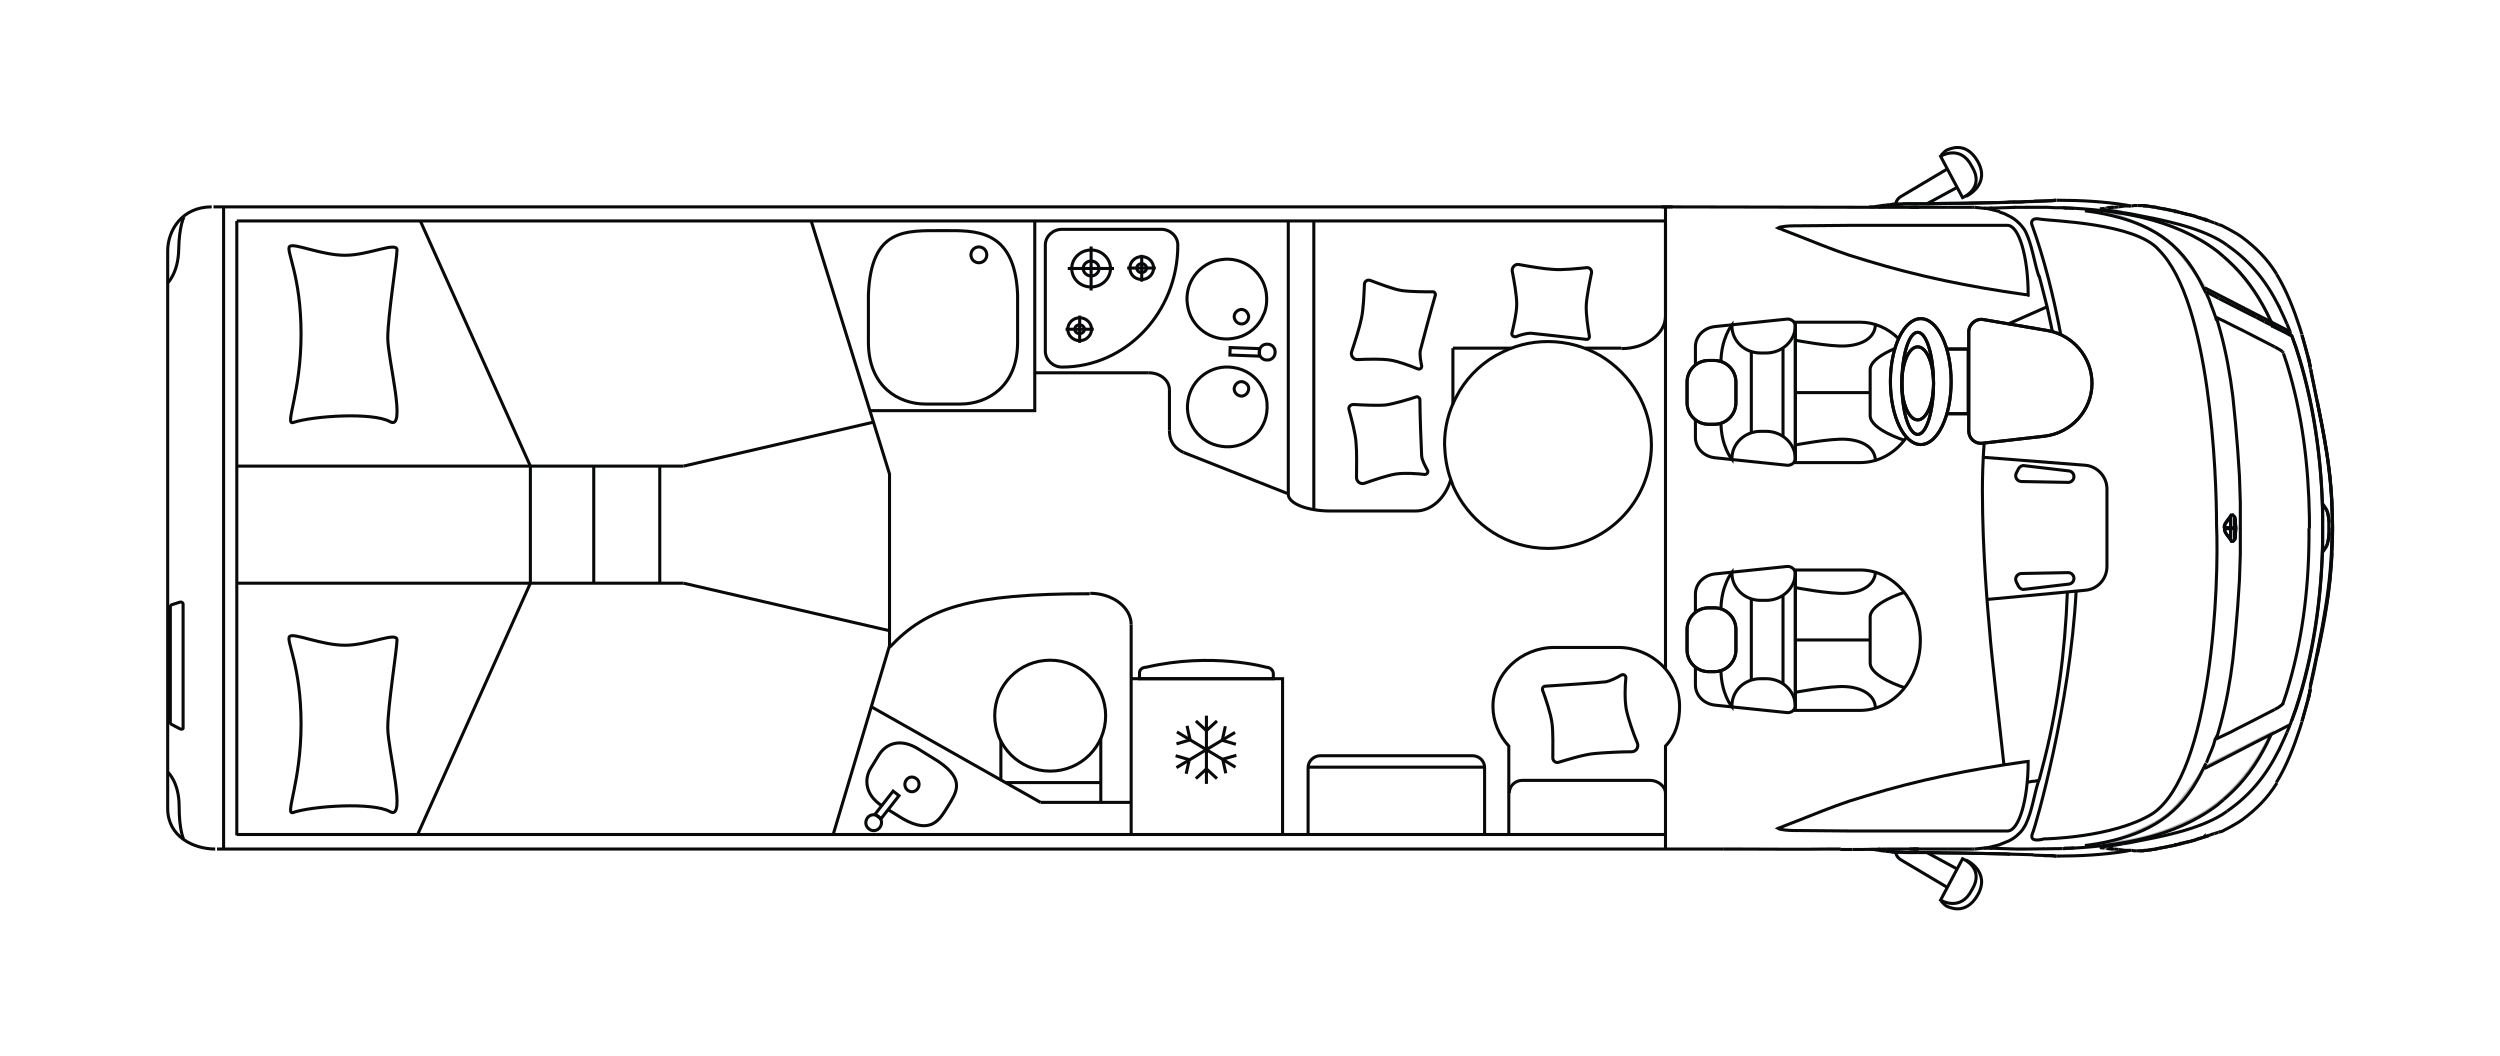 <?xml version="1.0" encoding="utf-8"?>
<!-- Generator: Adobe Illustrator 26.0.2, SVG Export Plug-In . SVG Version: 6.00 Build 0)  -->
<svg version="1.1" xmlns="http://www.w3.org/2000/svg" xmlns:xlink="http://www.w3.org/1999/xlink" x="0px" y="0px"
	 viewBox="0 0 568 240" style="enable-background:new 0 0 568 240;" xml:space="preserve">
<style type="text/css">
	.st0{fill:none;stroke:#000000;stroke-width:0.7;stroke-miterlimit:10;}
	.st1{opacity:0.3;fill:none;stroke:#000000;stroke-width:0.7;stroke-miterlimit:10;}
	.st2{fill-rule:evenodd;clip-rule:evenodd;fill:none;stroke:#000000;stroke-width:0.7;stroke-miterlimit:10;}
	.st3{fill:none;}
	.st4{fill:none;stroke:#000000;stroke-width:0.7;stroke-linecap:round;stroke-miterlimit:10;}
	.st5{fill:none;stroke:#000000;stroke-width:0.7;stroke-linejoin:round;stroke-miterlimit:10;}
	.st6{fill:none;stroke:#000000;stroke-width:0.7;stroke-linejoin:round;stroke-miterlimit:10;stroke-dasharray:1;}
	.st7{fill:#FFFFFF;}
	.st8{font-family:'MyriadPro-Regular';}
	.st9{font-size:28.346px;}
	.st10{fill:none;stroke:#FFFFFF;stroke-width:5;stroke-miterlimit:10;}
	.st11{fill:none;stroke:#FFFFFF;stroke-miterlimit:10;}
	.st12{fill:none;stroke:#08090A;stroke-width:0.7;stroke-miterlimit:10;}
	.st13{fill:none;stroke:#08090A;stroke-width:0.7;stroke-linecap:round;stroke-miterlimit:10;}
	.st14{fill:none;stroke:#08090A;stroke-width:0.7;stroke-linejoin:round;stroke-miterlimit:10;}
	.st15{fill:none;stroke:#08090A;stroke-width:0.56;stroke-miterlimit:10;}
	.st16{opacity:0.3;fill:none;stroke:#08090A;stroke-width:0.7;stroke-miterlimit:10;}
	.st17{fill-rule:evenodd;clip-rule:evenodd;fill:none;stroke:#08090A;stroke-width:0.7;stroke-miterlimit:10;}
</style>
<g id="_x32_022">
</g>
<g id="Beschriftung">
</g>
<g id="_x32_023">
	<g>
		<path class="st12" d="M351.1,155.9c-0.5,0-0.8,0.5-0.6,1c0.6,1.6,1.8,5.1,2.1,7.3c0.3,2,0.2,5.9,0.2,8c0,0.7,0.7,1.2,1.3,1
			c2-0.6,5.8-1.8,8.2-2c2.2-0.2,6-0.4,8.4-0.4c1,0,1.7-1,1.3-2c-0.9-2.1-2.1-5.6-2.5-7.6c-0.4-2.2-0.3-5.4-0.1-7.2
			c0-0.6-0.6-0.9-1.1-0.6c-1,0.6-2.4,1.3-3.4,1.5C363.4,155.1,354.2,155.7,351.1,155.9z"/>
		<path class="st12" d="M378.4,193v-23.5c2.3-2.4,3.2-5.5,3.2-9c0-7.4-6.3-13.4-14-13.4h-14.4c-7.7,0-14,6-14,13.4
			c0,3.5,1.4,6.6,3.6,9v20.3"/>
		<path class="st12" d="M378.4,180.2c0-1.6-1.8-2.9-3.5-2.9h-29c-1.7,0-3,1.3-3,2.9"/>
		<path class="st12" d="M337.3,189.6v-15.2c0-1.5-1.2-2.7-2.8-2.7H300c-1.5,0-2.8,1.2-2.8,2.7v15.2"/>
		<line class="st12" x1="337.3" y1="174.3" x2="297.2" y2="174.3"/>
		<g>
			<g>
				<path class="st12" d="M48.9,192.9c-4.9,0-10.8-2.8-10.8-9.2V57c0-4.6,3.2-10,10-10"/>
				<path class="st12" d="M38.2,175.5c0,0,2.5,2.3,2.5,7.7c0,5.4,1,7.4,1,7.4"/>
				<path class="st12" d="M38,64.4c0,0,2.5-2.3,2.6-7.7c0.1-5.4,1.2-7.4,1.2-7.4"/>
				<path class="st12" d="M40.9,165.6l-1.9-1c-0.2-0.1-0.3-0.3-0.3-0.4v-26.3c0-0.2,0.1-0.4,0.3-0.5l1.9-0.6
					c0.3-0.1,0.7,0.1,0.7,0.5v28C41.7,165.6,41.3,165.8,40.9,165.6z"/>
			</g>
			<line class="st12" x1="50.8" y1="47" x2="50.8" y2="192.9"/>
			<line class="st12" x1="380" y1="47" x2="48.5" y2="47"/>
			<line class="st12" x1="391.5" y1="192.9" x2="49.3" y2="192.9"/>
			<line class="st12" x1="378.4" y1="50.2" x2="53.8" y2="50.2"/>
			<line class="st12" x1="53.8" y1="50.2" x2="53.8" y2="189.8"/>
			<line class="st12" x1="53.8" y1="189.6" x2="378.4" y2="189.6"/>
		</g>
		<path class="st12" d="M260.4,151.6c15-3.5,27.3,0,27.3,0c0.9,0,1.6,0.7,1.6,1.5v1.1h-30.4v-1.1
			C258.8,152.2,259.5,151.6,260.4,151.6z"/>
		<polyline class="st12" points="257,154.2 291.4,154.2 291.4,189.6 		"/>
		<g>
			<line class="st12" x1="274.1" y1="178.1" x2="274.1" y2="162.6"/>
			<polyline class="st12" points="271.7,176.9 274.1,174.7 276.5,176.9 			"/>
			<polyline class="st12" points="276.5,163.8 274.1,166 271.7,163.8 			"/>
			<line class="st12" x1="267.3" y1="174.4" x2="280.6" y2="166.4"/>
			<polyline class="st12" points="267.1,171.7 270.2,172.6 269.5,175.8 			"/>
			<polyline class="st12" points="280.8,169.1 277.7,168.2 278.4,165 			"/>
			<line class="st12" x1="280.7" y1="174.3" x2="267.4" y2="166.3"/>
			<polyline class="st12" points="280.9,171.6 277.8,172.5 278.5,175.7 			"/>
			<polyline class="st12" points="267.3,169 270.4,168.1 269.7,164.9 			"/>
		</g>
		<path class="st12" d="M210.3,91.8c-6.1,0-13-3.9-13-14.1V67c0.6-15.2,8.3-14.6,17-14.6c7.1,0,16.3-0.6,16.9,14.6v10.7
			c0,10.2-6.9,14.1-13,14.1H210.3z"/>
		<path class="st12" d="M220.6,57.9c0,1,0.8,1.8,1.8,1.8c1,0,1.8-0.8,1.8-1.8c0-1-0.8-1.8-1.8-1.8C221.4,56.1,220.6,56.9,220.6,57.9
			z"/>
		<g>
			<g>
				<line class="st12" x1="250.1" y1="177.8" x2="228.5" y2="177.8"/>
				<line class="st12" x1="250.1" y1="182.3" x2="250.1" y2="167.7"/>
				<line class="st12" x1="227.4" y1="177.2" x2="227.4" y2="168.3"/>
				<path class="st12" d="M251.2,162.6c0,7-5.6,12.6-12.6,12.6c-6.9,0-12.6-5.6-12.6-12.6c0-7,5.6-12.6,12.6-12.6
					C245.6,150,251.2,155.6,251.2,162.6z"/>
			</g>
			
				<rect x="198.3" y="182" transform="matrix(0.615 -0.788 0.788 0.615 -66.576 229.346)" class="st12" width="6.7" height="1.7"/>
			<path class="st12" d="M199.9,188c0.6-0.8,0.5-1.9-0.3-2.5c-0.8-0.6-1.9-0.5-2.5,0.3c-0.6,0.8-0.5,1.9,0.3,2.5
				C198.2,189,199.3,188.8,199.9,188z"/>
			<path class="st12" d="M208.2,179.5c0.7-0.6,0.8-1.6,0.3-2.3c-0.6-0.7-1.6-0.9-2.3-0.3c-0.7,0.6-0.8,1.6-0.3,2.3
				C206.5,180,207.5,180.1,208.2,179.5z"/>
			<path class="st12" d="M200.4,183.1c-4-2.6-4-6.2-2.6-8.5l1.9-3.1c1.5-2.4,4.7-4,9-1.3l4.5,2.8c6.2,4.2,4.1,7,2.1,10.3
				c-1.7,2.7-3.6,6.5-10.2,2.7l-3.4-2.1"/>
			<line class="st12" x1="198" y1="160.6" x2="236.4" y2="182.3"/>
			<line class="st12" x1="236.4" y1="182.3" x2="257" y2="182.3"/>
		</g>
		<path class="st12" d="M257,141.9c0-3.9-4.2-7.1-9.3-7.1"/>
		<path class="st12" d="M202.1,147.1c8.5-9.1,18.2-12.2,45.5-12.2"/>
		<path class="st12" d="M66.6,184.6c4.4-1.5,18.1-2.4,22-0.2c3.9,2.2-0.5-14.1-0.5-19c0-4.9,2.1-18,2.1-20c0-2-6.4,1.2-11.8,1.2
			c-5.4,0-11.7-2.9-12.6-2c-0.9,0.9,2.6,6.6,2.6,19.9C68.4,177.8,64.6,185.3,66.6,184.6z"/>
		<path class="st12" d="M66.6,96c4.4-1.5,18.1-2.4,22-0.2c3.9,2.2-0.5-14.1-0.5-19c0-4.9,2.1-18,2.1-20c0-2-6.4,1.2-11.8,1.2
			c-5.4,0-11.7-2.9-12.6-2c-0.9,0.9,2.6,6.6,2.6,19.9C68.4,89.2,64.6,96.6,66.6,96z"/>
		<polyline class="st12" points="189.3,189.6 202.1,146.7 202.1,107.7 184.3,50.2 		"/>
		<line class="st12" x1="53.8" y1="105.9" x2="155.3" y2="105.9"/>
		<line class="st12" x1="155.3" y1="105.9" x2="198.5" y2="95.9"/>
		<line class="st12" x1="202.1" y1="143.3" x2="155.3" y2="132.5"/>
		<line class="st12" x1="155.3" y1="132.5" x2="53.8" y2="132.5"/>
		<line class="st12" x1="120.5" y1="132.5" x2="120.5" y2="105.9"/>
		<line class="st12" x1="134.9" y1="132.5" x2="134.9" y2="105.9"/>
		<line class="st12" x1="149.9" y1="132.5" x2="149.9" y2="105.9"/>
		<line class="st12" x1="95.5" y1="50.2" x2="120.5" y2="105.9"/>
		<line class="st12" x1="94.8" y1="189.8" x2="120.5" y2="132.5"/>
		<line class="st12" x1="257" y1="141.9" x2="257" y2="189.6"/>
		<polyline class="st12" points="235.1,50.2 235.1,93.3 197.7,93.3 		"/>
		<line class="st12" x1="235.1" y1="84.7" x2="261" y2="84.7"/>
		<line class="st12" x1="265.7" y1="88.6" x2="265.7" y2="97.8"/>
		<path class="st12" d="M265.7,88.6c0-2.2-2.1-3.9-4.7-3.9"/>
		<path class="st12" d="M265.7,97.8c0,2.8,1.5,4.2,3.2,5"/>
		<line class="st12" x1="268.9" y1="102.8" x2="292.7" y2="112.2"/>
		<line class="st12" x1="378.4" y1="71.8" x2="378.4" y2="50.2"/>
		<path class="st12" d="M241.3,83.4c14.5,0,26.3-12.4,26.3-27.7c0-2-1.7-3.6-3.8-3.6h-22.5c-2.1,0-3.8,1.6-3.8,3.6v24.1
			C237.5,81.7,239.2,83.4,241.3,83.4z"/>
		<g>
			<path class="st12" d="M246.1,61c0-0.9,0.8-1.7,1.8-1.7c1,0,1.8,0.8,1.8,1.7c0,0.9-0.8,1.7-1.8,1.7
				C246.9,62.7,246.1,61.9,246.1,61z"/>
			<path class="st12" d="M243.5,61c0-2.3,2-4.2,4.4-4.2c2.4,0,4.4,1.9,4.4,4.2c0,2.3-2,4.2-4.4,4.2C245.4,65.2,243.5,63.3,243.5,61z
				"/>
			<line class="st12" x1="247.9" y1="66" x2="247.9" y2="56"/>
			<line class="st12" x1="242.6" y1="61" x2="253.1" y2="61"/>
		</g>
		<g>
			<path class="st12" d="M244.2,74.8c0-0.6,0.5-1,1.1-1s1.1,0.5,1.1,1s-0.5,1-1.1,1S244.2,75.4,244.2,74.8z"/>
			<path class="st12" d="M242.6,74.8c0-1.4,1.2-2.6,2.7-2.6s2.7,1.2,2.7,2.6c0,1.4-1.2,2.6-2.7,2.6S242.6,76.2,242.6,74.8z"/>
			<line class="st12" x1="245.3" y1="77.9" x2="245.3" y2="71.7"/>
			<line class="st12" x1="242.1" y1="74.8" x2="248.5" y2="74.8"/>
		</g>
		<g>
			<path class="st12" d="M258.3,60.9c0-0.6,0.5-1,1.1-1c0.6,0,1.1,0.5,1.1,1c0,0.6-0.5,1-1.1,1C258.8,62,258.3,61.5,258.3,60.9z"/>
			<path class="st12" d="M256.7,60.9c0-1.4,1.2-2.6,2.7-2.6s2.7,1.2,2.7,2.6s-1.2,2.6-2.7,2.6S256.7,62.4,256.7,60.9z"/>
			<line class="st12" x1="259.4" y1="64" x2="259.4" y2="57.9"/>
			<line class="st12" x1="256.1" y1="60.9" x2="262.6" y2="60.9"/>
		</g>
		<path class="st12" d="M286.6,72.5c-1.3,2.3-3.6,4-6.5,4.4c-4.9,0.8-9.6-2.6-10.3-7.6c-0.8-4.9,2.6-9.6,7.6-10.3
			c4.9-0.8,9.6,2.6,10.3,7.6c0.2,1.5,0.1,3-0.4,4.4L286.6,72.5z"/>
		
			<rect x="282" y="76.5" transform="matrix(3.664348e-02 -0.999 0.999 3.664348e-02 192.671 359.58)" class="st12" width="1.7" height="6.7"/>
		<path class="st12" d="M287.8,81.8c-1,0-1.8-0.9-1.7-1.9c0-1,0.9-1.8,1.9-1.7c1,0,1.8,0.9,1.7,1.9
			C289.7,81.1,288.8,81.9,287.8,81.8z"/>
		<path class="st12" d="M282.1,73.6c-0.9,0-1.6-0.7-1.7-1.6c0-0.9,0.7-1.6,1.6-1.7c0.9,0,1.6,0.7,1.7,1.6
			C283.7,72.8,283,73.6,282.1,73.6z"/>
		<path class="st12" d="M286.7,87.9c-1.3-2.3-3.6-4-6.5-4.4c-4.9-0.8-9.6,2.6-10.3,7.6c-0.8,4.9,2.6,9.6,7.6,10.3
			c4.9,0.8,9.6-2.6,10.3-7.6c0.2-1.5,0.1-3-0.4-4.4L286.7,87.9z"/>
		<path class="st12" d="M282.1,86.7c-0.9,0-1.6,0.7-1.7,1.6c0,0.9,0.7,1.6,1.6,1.7c0.9,0,1.6-0.7,1.7-1.6
			C283.8,87.5,283,86.8,282.1,86.7z"/>
		<g>
			<line class="st12" x1="428.7" y1="47.1" x2="377.5" y2="47"/>
			<g>
				<g>
					<g>
						<path class="st12" d="M450.8,100.7c-0.3,4-0.4,7.7-0.4,10.7c0,14.2,1.3,28,1.7,32.5c0.2,3.3,2.2,20.8,3.2,29.9"/>
						<path class="st12" d="M465.1,69.7l-7.7,3.4c-0.3,0.1-0.6,0.3-0.9,0.4"/>
						<path class="st12" d="M450.6,103.9l23.1,1.8c2.8,0.2,5,2.6,5,5.4v17.6c0,2.8-2.1,5.2-4.9,5.4l-22.4,2.1"/>
						<path class="st12" d="M470.1,107l-10.2-1.2c-0.5-0.1-1,0.2-1.3,0.7l-0.5,1c-0.4,0.8,0.1,1.8,1.1,1.9l10.7,0.2
							c0.7,0,1.3-0.6,1.3-1.3C471.2,107.6,470.7,107.1,470.1,107z"/>
						<path class="st12" d="M470.1,132.7l-10.2,1.2c-0.5,0.1-1-0.2-1.3-0.7l-0.5-1c-0.4-0.8,0.1-1.8,1.1-1.9l10.7-0.2
							c0.7,0,1.3,0.6,1.3,1.3C471.2,132.1,470.7,132.6,470.1,132.7z"/>
						<polyline class="st12" points="442.4,79.3 447.2,79.3 447.2,94 442.4,94 						"/>
						<polyline class="st12" points="442.4,79.3 447.2,79.3 447.2,94 442.4,94 						"/>
						<path class="st12" d="M433.2,99.3c-2.5,3.6-6.3,5.8-10.6,5.8h-14.7V73.2h14.7c3.3,0,6.4,1.4,8.7,3.7"/>
						<path class="st12" d="M385.2,83v-4.2c0-2.4,1.9-4.3,4.4-4.6l16.4-1.7c1-0.1,1.9,0.7,1.9,1.6v30c0,1-0.9,1.7-1.9,1.6l-16.4-1.7
							c-2.5-0.3-4.4-2.2-4.4-4.6v-4.2"/>
						<path class="st12" d="M388.2,96.4h1.3c2.7,0,4.9-2.2,4.9-4.9v-4.7c0-2.7-2.2-4.9-4.9-4.9h-1.3c-2.7,0-4.9,2.2-4.9,4.9v4.7
							C383.3,94.2,385.5,96.4,388.2,96.4"/>
						<path class="st12" d="M388.2,96.4h1.3c2.7,0,4.9-2.2,4.9-4.9v-4.7c0-2.7-2.2-4.9-4.9-4.9h-1.3c-2.7,0-4.9,2.2-4.9,4.9v4.7
							C383.3,94.2,385.5,96.4,388.2,96.4z"/>
						<path class="st12" d="M432.6,100c0,0-7.7-2.4-7.7-5.6v-5.2V84c0-1.5,1.7-2.8,3.5-3.8c0.7-0.4,1.4-0.7,2.1-1"/>
						<line class="st12" x1="425" y1="89.2" x2="407.9" y2="89.2"/>
						<path class="st12" d="M407.9,77.3c0,0,7.8,1.5,11.4,1.3c3.7-0.2,6.8-1.8,6.8-5"/>
						<path class="st12" d="M407.9,101.1c0,0,7.8-1.5,11.4-1.3c3.7,0.2,6.8,1.8,6.8,5"/>
						<path class="st12" d="M407.9,73.8v0.2c0,3.4-3,6.2-6.6,6.2H400c-3.6,0-6.5-2.7-6.5-6.1v-0.3c0,0-2.5,3.1-2.5,8.6"/>
						<path class="st12" d="M407.9,104.4v-0.2c0-3.4-3-6.2-6.6-6.2H400c-3.6,0-6.5,2.8-6.5,6.1v0.3c0,0-2.5-3-2.5-8.5"/>
						<polyline class="st12" points="397.9,80 397.9,89.2 397.9,98.3 						"/>
						<line class="st12" x1="405.1" y1="79.2" x2="405.1" y2="99.1"/>
						<path class="st12" d="M422.6,161.4h-14.7v-31.9h14.7c7.6,0,13.7,7.1,13.7,16S430.2,161.4,422.6,161.4z"/>
						<path class="st12" d="M385.2,139.2V135c0-2.4,1.9-4.3,4.4-4.6l16.4-1.7c1-0.1,1.9,0.7,1.9,1.6v30c0,1-0.9,1.7-1.9,1.6
							l-16.4-1.7c-2.5-0.3-4.4-2.2-4.4-4.6v-4.2"/>
						<path class="st12" d="M388.2,152.6h1.3c2.7,0,4.9-2.2,4.9-4.9v-4.7c0-2.7-2.2-4.9-4.9-4.9h-1.3c-2.7,0-4.9,2.2-4.9,4.9v4.7
							C383.3,150.4,385.5,152.6,388.2,152.6"/>
						<path class="st12" d="M388.2,152.6h1.3c2.7,0,4.9-2.2,4.9-4.9v-4.7c0-2.7-2.2-4.9-4.9-4.9h-1.3c-2.7,0-4.9,2.2-4.9,4.9v4.7
							C383.3,150.4,385.5,152.6,388.2,152.6z"/>
						<path class="st12" d="M432.6,156.2c0,0-7.7-2.4-7.7-5.6v-5.2v-5.2c0-3.2,7.7-5.6,7.7-5.6"/>
						<line class="st12" x1="425" y1="145.4" x2="407.9" y2="145.4"/>
						<path class="st12" d="M407.9,133.5c0,0,7.8,1.5,11.4,1.3c3.7-0.2,6.8-1.9,6.8-5"/>
						<path class="st12" d="M407.9,157.3c0,0,7.8-1.5,11.4-1.3c3.7,0.2,6.8,1.9,6.8,5"/>
						<path class="st12" d="M407.9,130v0.2c0,3.4-3,6.2-6.6,6.2H400c-3.6,0-6.5-2.8-6.5-6.1V130c0,0-2.5,3.1-2.5,8.6"/>
						<path class="st12" d="M407.9,160.6v-0.2c0-3.4-3-6.2-6.6-6.2H400c-3.6,0-6.5,2.7-6.5,6.1v0.3c0,0-2.5-3-2.5-8.5"/>
						<polyline class="st12" points="397.9,136.2 397.9,145.4 397.9,154.5 						"/>
						<line class="st12" x1="405.1" y1="135.4" x2="405.1" y2="155.3"/>
						<path class="st12" d="M436.4,72.4c-3.8,0-6.9,6.4-6.9,14.3s3.1,14.3,6.9,14.3c3.8,0,6.9-6.4,6.9-14.3S440.2,72.4,436.4,72.4
							 M435.7,98.7c-2,0-3.6-5.2-3.6-11.6c0-6.4,1.6-11.6,3.6-11.6c2,0,3.6,5.2,3.6,11.6C439.3,93.5,437.7,98.7,435.7,98.7"/>
						<path class="st12" d="M436.4,72.4c-3.8,0-6.9,6.4-6.9,14.3s3.1,14.3,6.9,14.3c3.8,0,6.9-6.4,6.9-14.3S440.2,72.4,436.4,72.4z
							 M435.7,98.7c-2,0-3.6-5.2-3.6-11.6c0-6.4,1.6-11.6,3.6-11.6c2,0,3.6,5.2,3.6,11.6C439.3,93.5,437.7,98.7,435.7,98.7z"/>
						<path class="st12" d="M439.3,87.1c0-4.6-1.6-8.3-3.6-8.3c-2,0-3.6,3.7-3.6,8.3c0,4.6,1.6,8.3,3.6,8.3
							C437.7,95.4,439.3,91.6,439.3,87.1"/>
						<ellipse class="st12" cx="435.7" cy="87.1" rx="3.6" ry="8.3"/>
						<path class="st12" d="M464.5,99.1l-14.1,1.6c-1.7,0.2-3.1-1.1-3.1-2.8V75.4c0-1.7,1.6-3.1,3.3-2.8l14.6,2.5
							c5.8,1,10.1,6.1,10.1,12C475.3,93.2,470.6,98.4,464.5,99.1"/>
						<path class="st12" d="M464.5,99.1l-14.1,1.6c-1.7,0.2-3.1-1.1-3.1-2.8V75.4c0-1.7,1.6-3.1,3.3-2.8l14.6,2.5
							c5.8,1,10.1,6.1,10.1,12C475.3,93.2,470.6,98.4,464.5,99.1z"/>
					</g>
					<path class="st16" d="M500.9,65.4l15.1,7.7c0,0-5.2-12.7-16.7-18.9c-11.5-6.2-20.6-6-20.6-6s10,3.1,14,6.6
						C496.5,58.1,500.9,65.4,500.9,65.4z"/>
					<path class="st16" d="M500.9,174.3l15.1-7.7c0,0-5.2,12.7-16.7,18.9c-11.5,6.2-20.6,6-20.6,6s10-3.1,14-6.6
						C496.5,181.6,500.9,174.3,500.9,174.3z"/>
					<path class="st17" d="M468.2,76c-1.6-8.5-3.7-17.1-6.6-25.1c0,0-0.4-1.6,2-1.1c2.1,0.4,21.6,0.8,26.9,7
						c11.7,11.7,13.1,51.4,13.1,62.4c0.6,13.2-1,56.6-14.6,65.7c-9,5.5-24.6,5.7-24.6,5.7s-3.6,1.1-2.6-1.3c0.7-1.6,8.5-28.8,9.9-55
						"/>
					<line class="st12" x1="487.7" y1="193.2" x2="487.8" y2="193.2"/>
					<polyline class="st12" points="487.7,193.2 487.6,193.2 487.6,193.2 487.4,193.2 					"/>
					<polyline class="st12" points="487.4,193.2 487.4,193.2 487.2,193.2 487.1,193.3 487.1,193.3 					"/>
					<line class="st12" x1="471.2" y1="192.6" x2="471.2" y2="192.6"/>
					<line class="st12" x1="487" y1="193.3" x2="487.1" y2="193.3"/>
					<line class="st12" x1="470.6" y1="192.7" x2="471.2" y2="192.6"/>
					<polyline class="st12" points="469.7,192.7 469.2,192.7 469.1,192.8 					"/>
					<line class="st12" x1="470.1" y1="192.7" x2="470.6" y2="192.7"/>
					<line class="st12" x1="469.7" y1="192.7" x2="469.8" y2="192.7"/>
					<line class="st12" x1="470.1" y1="192.7" x2="470" y2="192.7"/>
					<line class="st12" x1="468.9" y1="192.8" x2="469.1" y2="192.8"/>
					<line class="st12" x1="469.8" y1="192.7" x2="470" y2="192.7"/>
					<polyline class="st12" points="487,193.3 486.9,193.3 486.8,193.3 					"/>
					<line class="st12" x1="486.8" y1="193.3" x2="486.5" y2="193.3"/>
					<line class="st12" x1="486.5" y1="193.3" x2="486.4" y2="193.3"/>
					<path class="st12" d="M506,184.3l1.1-0.8c5.4-4,9-9.2,11.7-15.3l0.8-1.8"/>
					<line class="st12" x1="506" y1="184.3" x2="506" y2="184.3"/>
					<path class="st12" d="M504,189.1l0.4-0.1l0.4-0.1c0,0,3.2-1.6,4.7-2.7c3.2-2.4,5.7-4.9,7.8-8.3l0,0"/>
					<line class="st12" x1="503.1" y1="189.4" x2="504" y2="189.1"/>
					<polyline class="st12" points="501.9,189.8 502.7,189.5 503.1,189.4 					"/>
					<polyline class="st12" points="500.8,190.2 501.1,190.1 501.5,190 501.9,189.8 					"/>
					<line class="st12" x1="500.8" y1="190.2" x2="500.8" y2="190.2"/>
					<polyline class="st12" points="499.5,190.6 499.9,190.5 500.4,190.3 500.8,190.2 					"/>
					<polyline class="st12" points="499.5,190.6 499.1,190.7 498.7,190.9 498.3,191 					"/>
					<polyline class="st12" points="497.6,191.2 497.9,191.1 498.3,191 					"/>
					<line class="st12" x1="497.4" y1="191.2" x2="497.4" y2="191.2"/>
					<polyline class="st12" points="497.6,191.2 497.1,191.3 496.8,191.4 					"/>
					<line class="st12" x1="496.7" y1="191.4" x2="496.7" y2="191.4"/>
					<polyline class="st12" points="496.8,191.4 496.3,191.5 495.9,191.6 					"/>
					<line class="st12" x1="495.5" y1="191.7" x2="495.5" y2="191.7"/>
					<polyline class="st12" points="495.9,191.6 495,191.8 494.4,192 					"/>
					<polyline class="st12" points="493.9,192.1 494.3,192 494.4,192 					"/>
					<line class="st12" x1="494.3" y1="192" x2="494.3" y2="192"/>
					<line class="st12" x1="493.1" y1="192.2" x2="493.2" y2="192.2"/>
					<polyline class="st12" points="492.8,192.3 493.4,192.2 493.9,192.1 					"/>
					<polyline class="st12" points="491.7,192.5 492.3,192.4 492.8,192.3 					"/>
					<polyline class="st12" points="490.6,192.7 491.2,192.6 491.7,192.5 					"/>
					<line class="st12" x1="490.7" y1="192.7" x2="490.7" y2="192.7"/>
					<line class="st12" x1="490" y1="192.9" x2="490.6" y2="192.7"/>
					<line class="st12" x1="489.5" y1="192.9" x2="489.5" y2="192.9"/>
					<polyline class="st12" points="490,192.9 489.4,193 489.2,193 					"/>
					<path class="st12" d="M482.4,191.7l1.8-0.3c6.7-1.3,15-2.8,20.8-6.4l1-0.7"/>
					<path class="st12" d="M489.2,193l-0.1,0c-0.3,0.1-0.6,0.1-0.9,0.1h-0.1"/>
					<polyline class="st12" points="477.4,192.4 479,192.2 480.7,192 482.4,191.7 					"/>
					<polyline class="st12" points="488.1,193.2 488,193.2 487.8,193.2 487.8,193.2 					"/>
					<line class="st12" x1="477.9" y1="192.4" x2="477.9" y2="192.4"/>
					<line class="st12" x1="486.4" y1="193.3" x2="486.3" y2="193.3"/>
					<line class="st12" x1="486.2" y1="193.3" x2="486.3" y2="193.3"/>
					<line class="st12" x1="486.1" y1="193.3" x2="486.2" y2="193.3"/>
					<line class="st12" x1="486.1" y1="193.3" x2="486.1" y2="193.3"/>
					<line class="st12" x1="486" y1="193.3" x2="486.1" y2="193.3"/>
					<line class="st12" x1="486" y1="193.3" x2="486" y2="193.3"/>
					<polyline class="st12" points="485.9,193.3 486,193.3 485.5,193.3 					"/>
					<polyline class="st12" points="484.3,193.2 484.9,193.3 485.5,193.3 					"/>
					<polyline class="st12" points="464.3,194.4 466,194.4 466.6,194.5 					"/>
					<line class="st12" x1="483.5" y1="193.2" x2="484.3" y2="193.2"/>
					<line class="st12" x1="477.4" y1="192.5" x2="477.4" y2="192.5"/>
					<polyline class="st12" points="481.3,193 482.1,193.1 482.8,193.2 483.5,193.2 					"/>
					<line class="st12" x1="480.5" y1="192.9" x2="481.3" y2="193"/>
					<polyline class="st12" points="479.8,192.9 479.8,192.9 480.5,192.9 					"/>
					<line class="st12" x1="479.8" y1="192.9" x2="479.7" y2="192.9"/>
					<line class="st12" x1="479.7" y1="192.9" x2="479.7" y2="192.9"/>
					<polyline class="st12" points="479.7,192.9 479.7,192.9 479.7,192.8 479.5,192.8 479.5,192.8 479.4,192.8 					"/>
					<line class="st12" x1="479.3" y1="192.8" x2="479.4" y2="192.8"/>
					<line class="st12" x1="479.3" y1="192.8" x2="479.2" y2="192.8"/>
					<line class="st12" x1="477.2" y1="192.5" x2="477.2" y2="192.5"/>
					<polyline class="st12" points="479.2,192.8 478.9,192.8 478.8,192.7 					"/>
					<line class="st12" x1="477.5" y1="192.6" x2="477.7" y2="192.6"/>
					<line class="st12" x1="477.4" y1="192.5" x2="477.4" y2="192.5"/>
					<line class="st12" x1="478.7" y1="192.7" x2="478.8" y2="192.7"/>
					<polyline class="st12" points="477.3,192.5 477.4,192.5 477.5,192.6 					"/>
					<line class="st12" x1="478.6" y1="192.7" x2="478.7" y2="192.7"/>
					<line class="st12" x1="477.7" y1="192.6" x2="477.8" y2="192.6"/>
					<path class="st12" d="M478.6,192.7L478.6,192.7c-0.2,0,0,0-0.2,0h0"/>
					<line class="st12" x1="477.8" y1="192.6" x2="478" y2="192.6"/>
					<polyline class="st12" points="478.3,192.7 478.3,192.7 478.3,192.7 					"/>
					<line class="st12" x1="478" y1="192.6" x2="478" y2="192.6"/>
					<line class="st12" x1="478.3" y1="192.7" x2="478.3" y2="192.7"/>
					<line class="st12" x1="478" y1="192.6" x2="478" y2="192.6"/>
					<line class="st12" x1="478.2" y1="192.7" x2="478.3" y2="192.7"/>
					<line class="st12" x1="478" y1="192.6" x2="478" y2="192.6"/>
					<line class="st12" x1="478.2" y1="192.7" x2="478.2" y2="192.7"/>
					<polyline class="st12" points="478,192.6 478.1,192.6 478.2,192.7 					"/>
					<polyline class="st12" points="477.1,192.5 477.2,192.5 477.3,192.5 					"/>
					<line class="st12" x1="524.7" y1="157.7" x2="524.9" y2="156.6"/>
					<line class="st12" x1="527.4" y1="144" x2="528.2" y2="139.7"/>
					<line class="st12" x1="525.7" y1="152.6" x2="527.4" y2="144"/>
					<line class="st12" x1="524.9" y1="156.1" x2="525.7" y2="152.6"/>
					<line class="st12" x1="524.5" y1="158.6" x2="524.7" y2="157.7"/>
					<line class="st12" x1="524.2" y1="159.7" x2="524.5" y2="158.6"/>
					<polyline class="st12" points="523,163.9 523.3,162.9 523.6,161.8 524.2,159.7 					"/>
					<path class="st12" d="M520.7,163.7l1-2.7c3.9-11.9,5.7-24.5,6-37.1l0-3.9"/>
					<line class="st12" x1="519.6" y1="166.4" x2="520.3" y2="164.7"/>
					<line class="st12" x1="477.1" y1="192.5" x2="477.1" y2="192.5"/>
					<line class="st12" x1="477.1" y1="192.5" x2="477.1" y2="192.5"/>
					<line class="st12" x1="477.1" y1="192.5" x2="477.1" y2="192.5"/>
					<line class="st12" x1="477.1" y1="192.5" x2="477.1" y2="192.5"/>
					<line class="st12" x1="529.9" y1="116.7" x2="529.7" y2="112.7"/>
					<line class="st12" x1="529.9" y1="119.9" x2="529.9" y2="116.7"/>
					<polyline class="st12" points="529.7,127.3 529.9,123.2 529.9,119.9 					"/>
					<line class="st12" x1="524.9" y1="156.6" x2="524.9" y2="156.5"/>
					<line class="st12" x1="524.9" y1="156" x2="524.9" y2="156.1"/>
					<polyline class="st12" points="528.2,139.7 528.9,135.5 529.4,131.4 529.7,127.3 					"/>
					<line class="st12" x1="506.5" y1="119.9" x2="506.5" y2="119.9"/>
					<line class="st12" x1="506.5" y1="119.9" x2="506.5" y2="120"/>
					<line class="st12" x1="507.1" y1="123.2" x2="507.1" y2="123.2"/>
					<line class="st12" x1="506.5" y1="120" x2="505.5" y2="120"/>
					<line class="st12" x1="505.5" y1="119.9" x2="506.5" y2="119.9"/>
					<line class="st12" x1="507.9" y1="119.9" x2="507.7" y2="119.9"/>
					<line class="st12" x1="506.8" y1="119.9" x2="506.5" y2="119.9"/>
					<line class="st12" x1="505.5" y1="119.9" x2="506.5" y2="119.9"/>
					<line class="st12" x1="507.1" y1="116.7" x2="507.1" y2="116.7"/>
					<line class="st12" x1="506.5" y1="120" x2="506.5" y2="119.9"/>
					<line class="st12" x1="520.3" y1="164.7" x2="520.2" y2="164.7"/>
					<path class="st12" d="M468.6,192.8l0.3,0c12.1-0.5,25-2.4,34.9-9.9l1.4-1.2"/>
					<path class="st12" d="M473.7,192.1l0.8-0.1l2-0.3c10-1.8,17.6-5.4,22.7-14.4l0.5-0.9l1.5-3"/>
					<path class="st12" d="M516,166.9l-1,2.1c-2.3,4.6-5.1,8.5-8.9,11.9l-0.9,0.8"/>
					<path class="st12" d="M520.2,164.7l-3.3,1.7c-3,1.5-6,3-9,4.6l-7,3.6"/>
					<polyline class="st12" points="506,184.3 506,184.3 506,184.3 					"/>
					<line class="st12" x1="506" y1="184.3" x2="506" y2="184.3"/>
					<polyline class="st12" points="500.9,174.6 500.8,174.5 500.7,174.5 					"/>
					<polyline class="st12" points="507.8,117.8 507.8,118 507.8,118.2 507.9,118.9 507.9,119.6 507.9,119.9 					"/>
					<polyline class="st12" points="507.8,122.1 507.8,121.7 507.9,121 507.9,120.3 507.9,119.9 					"/>
					<polyline class="st12" points="507.6,122.5 507.7,122.4 507.8,122.1 					"/>
					<line class="st12" x1="507.1" y1="123.2" x2="507.1" y2="123"/>
					<polyline class="st12" points="507.6,117.3 507.7,117.5 507.8,117.8 					"/>
					<line class="st12" x1="503.3" y1="167.9" x2="503.6" y2="168"/>
					<path class="st12" d="M509,119.9v6l-0.1,3l-0.1,3l-0.2,3l-0.2,3l-0.5,6l-0.3,3l-0.3,3c-0.6,4.9-1.5,9.9-2.8,14.7l-0.4,1.4
						l-0.4,1.4"/>
					<path class="st12" d="M520.3,164.7l1.3-3.7c4-12.2,5.9-25.5,6.1-38.3l0-2.8"/>
					<line class="st12" x1="518.7" y1="159.8" x2="518.6" y2="160.1"/>
					<path class="st12" d="M516.8,161.2l-7.2,3.7c-1.3,0.6-2.6,1.4-4,2l-2.1,1"/>
					<path class="st12" d="M516.8,161.2l0.9-0.5l0.4-0.3l0.4-0.3l0.2-0.3l0.8-2.4c3.5-11.4,5-23,5.1-34.9l0-2.5"/>
					<polyline class="st12" points="507.8,122.1 507.9,121.7 507.9,121 507.9,120.3 508,119.9 					"/>
					<polyline class="st12" points="507.8,117.8 507.8,118 507.9,118.2 507.9,118.9 507.9,119.6 508,119.9 					"/>
					<polyline class="st12" points="507.3,117 507.4,117.1 507.7,117.4 507.7,117.5 507.8,117.8 					"/>
					<polyline class="st12" points="507.1,116.7 507.1,116.8 507.2,116.9 507.3,117 507.3,117 					"/>
					<polyline class="st12" points="503.7,167.2 503.5,167.6 503.3,167.9 502.9,169.3 502.4,170.6 501.8,172 501.3,173.3 					"/>
					<line class="st12" x1="518.7" y1="159.8" x2="518.7" y2="159.8"/>
					<line class="st12" x1="518.6" y1="160.1" x2="518.6" y2="160.1"/>
					<polyline class="st12" points="529.1,118.7 529.1,117.6 528.9,116.8 528.8,116.4 528.7,116 					"/>
					<path class="st12" d="M529.8,125.6l0,0.9c-0.4,7.5-1.6,14.5-3.2,21.8l-0.1,0.6"/>
					<path class="st12" d="M524.9,156l0.1-0.7c2.5-11.8,4.9-22.8,4.8-34.9v-0.5"/>
					<line class="st12" x1="527.7" y1="116.1" x2="527.7" y2="116.2"/>
					<line class="st12" x1="528.5" y1="115.6" x2="527.6" y2="114.3"/>
					<polyline class="st12" points="528.7,116 528.6,115.8 528.5,115.6 					"/>
					<polyline class="st12" points="524.9,156.1 524.9,156.2 524.9,156.5 					"/>
					<polyline class="st12" points="466.6,194.5 466.6,194.5 467.2,194.5 					"/>
					<path class="st12" d="M483.9,193.2l-0.9,0.2c-5,0.8-10.3,1.1-15.4,1.1h-0.4"/>
					<path class="st12" d="M517.2,177.7l0.1-0.1c2.2-3.6,3.9-8,5.2-12l0.5-1.6"/>
					<polyline class="st12" points="524.9,156.5 524.9,156.5 524.9,156.6 					"/>
					<polyline class="st12" points="524.9,156.6 524.8,157 524.7,157.7 524.5,158.6 					"/>
					<line class="st12" x1="517.9" y1="170.3" x2="517.9" y2="170.2"/>
					<polyline class="st12" points="461.9,194.2 462.3,194.3 465.7,194.4 466.3,194.4 466.6,194.4 466.9,194.5 467.2,194.5 					"/>
					<line class="st12" x1="461.9" y1="194.2" x2="461.8" y2="194.2"/>
					<polyline class="st12" points="524.9,156.6 524.6,157.9 524.4,158.6 524.4,158.8 523.7,161.4 523,163.9 					"/>
					<line class="st12" x1="517.2" y1="177.7" x2="517.1" y2="177.8"/>
					<polyline class="st12" points="507.7,119.9 507.7,117.7 507.7,117.4 					"/>
					<polyline class="st12" points="505.5,120 505.5,120.1 505.5,120.2 505.4,120.3 					"/>
					<polyline class="st12" points="507.7,119.9 506.8,119.9 506.8,122.2 506.8,122.6 					"/>
					<polyline class="st12" points="507.7,119.9 507.7,122.1 507.7,122.4 					"/>
					<polyline class="st12" points="505.5,119.9 505.5,119.9 505.5,120 					"/>
					<polyline class="st12" points="505.4,119.4 505.5,119.8 505.5,119.9 					"/>
					<polyline class="st12" points="506.8,119.9 506.8,117.7 506.8,117.3 					"/>
					<polyline class="st12" points="477.6,192.6 477.5,192.6 477.5,192.5 477.4,192.5 					"/>
					<line class="st12" x1="478.1" y1="192.6" x2="477.6" y2="192.6"/>
					<line class="st12" x1="517.9" y1="170.2" x2="517.9" y2="170.3"/>
					<line class="st12" x1="479.8" y1="192.9" x2="478.9" y2="192.8"/>
					<line class="st12" x1="477.1" y1="192.5" x2="477.2" y2="192.5"/>
					<line class="st12" x1="477.2" y1="192.5" x2="477.2" y2="192.5"/>
					<polyline class="st12" points="477.2,192.5 477.3,192.5 477.3,192.5 477.4,192.5 					"/>
					<line class="st12" x1="477.1" y1="192.5" x2="477.1" y2="192.5"/>
					<line class="st12" x1="477.2" y1="192.5" x2="477.2" y2="192.5"/>
					<polyline class="st12" points="477.1,192.5 477.1,192.5 477.2,192.5 					"/>
					<line class="st12" x1="477.2" y1="192.5" x2="477.1" y2="192.5"/>
					<line class="st12" x1="477.3" y1="192.4" x2="477.3" y2="192.5"/>
					<line class="st12" x1="477.2" y1="192.5" x2="477.2" y2="192.5"/>
					<line class="st12" x1="477.9" y1="192.4" x2="477.3" y2="192.5"/>
					<polyline class="st12" points="489.5,192.9 488.6,193.1 487.7,193.2 486.8,193.3 486,193.3 					"/>
					<line class="st12" x1="485.9" y1="193.3" x2="485.9" y2="193.3"/>
					<line class="st12" x1="479.9" y1="192.9" x2="479.8" y2="192.9"/>
					<line class="st12" x1="477.2" y1="192.5" x2="477.3" y2="192.5"/>
					<line class="st12" x1="517.9" y1="170.4" x2="517.9" y2="170.3"/>
					<polyline class="st12" points="499.1,190.7 497.4,191.2 496.8,191.3 495.6,191.6 495.5,191.6 495.5,191.7 494.4,191.9 
						494.3,191.9 494.3,192 493.2,192.2 					"/>
					<polyline class="st12" points="493.1,192.2 491.9,192.5 490.7,192.7 					"/>
					<polyline class="st12" points="490.7,192.7 489.6,192.9 489.5,192.9 489.5,192.9 					"/>
					<polyline class="st12" points="504.3,188.9 504.3,188.9 504.3,188.9 					"/>
					<line class="st12" x1="500.8" y1="190.2" x2="500.7" y2="190.2"/>
					<line class="st12" x1="497.4" y1="191.2" x2="497.4" y2="191.2"/>
					<line class="st12" x1="495.5" y1="191.7" x2="495.5" y2="191.7"/>
					<polyline class="st12" points="499.1,190.7 499.6,190.5 500.7,190.2 500.8,190.1 500.8,190.2 500.8,190.2 					"/>
					<line class="st12" x1="496.7" y1="191.4" x2="496.7" y2="191.4"/>
					<polyline class="st12" points="500.8,190.2 500.9,190.1 501.9,189.8 					"/>
					<line class="st12" x1="504.2" y1="188.9" x2="504.3" y2="188.9"/>
					<line class="st12" x1="494.3" y1="192" x2="494.3" y2="192"/>
					<line class="st12" x1="489.5" y1="192.9" x2="489.5" y2="192.9"/>
					<path class="st12" d="M505.3,119.9v-0.1c0.1-1.2,1.2-1.9,1.7-3l0-0.1"/>
					<path class="st12" d="M506.9,122.8l-0.1-0.2c-0.6-1.1-1.4-1.4-1.4-2.5v-0.1"/>
					<polyline class="st12" points="507.1,123.2 507.1,123.1 507,122.9 506.9,122.8 					"/>
					<polyline class="st12" points="460.7,177.7 461.9,177.5 462.2,177.5 463.3,177.3 					"/>
					<path class="st12" d="M463.3,177.2l-0.1,0.2l-0.1,0.2c-1,3.2-1.4,6.7-2.9,9.8l-0.3,0.5l-0.3,0.5c-0.8,1.1-2,2.1-3.3,2.7l-1,0.4
						l-1,0.4"/>
					<path class="st12" d="M469.7,134.6c-0.5,13.6-2.3,27.2-5.8,40.3l-0.6,2.3l0.1,0"/>
					<line class="st12" x1="487.8" y1="46.8" x2="487.8" y2="46.8"/>
					<polyline class="st12" points="487.8,46.8 487.7,46.8 487.6,46.8 487.4,46.8 					"/>
					<polyline class="st12" points="487.4,46.8 487.4,46.8 487.2,46.8 487.2,46.7 487.1,46.7 					"/>
					<line class="st12" x1="471.2" y1="47.4" x2="471.2" y2="47.4"/>
					<line class="st12" x1="487" y1="46.7" x2="487.1" y2="46.7"/>
					<line class="st12" x1="470.6" y1="47.3" x2="471.2" y2="47.4"/>
					<polyline class="st12" points="469.7,47.3 469.3,47.3 469.1,47.2 					"/>
					<line class="st12" x1="470.2" y1="47.3" x2="470.6" y2="47.3"/>
					<line class="st12" x1="469.7" y1="47.3" x2="469.8" y2="47.3"/>
					<line class="st12" x1="470.2" y1="47.3" x2="470" y2="47.3"/>
					<line class="st12" x1="468.9" y1="47.2" x2="469.1" y2="47.2"/>
					<line class="st12" x1="469.8" y1="47.3" x2="470" y2="47.3"/>
					<polyline class="st12" points="487,46.7 486.9,46.7 486.8,46.7 					"/>
					<line class="st12" x1="486.8" y1="46.7" x2="486.6" y2="46.7"/>
					<line class="st12" x1="486.6" y1="46.7" x2="486.4" y2="46.7"/>
					<line class="st12" x1="520.7" y1="76.2" x2="520.7" y2="76.3"/>
					<polyline class="st12" points="520.6,76.2 520.6,76.2 520.7,76.2 					"/>
					<line class="st12" x1="520.6" y1="76.2" x2="520.6" y2="76.2"/>
					<path class="st12" d="M506,55.7l1.1,0.8c5.4,4,9,9.2,11.7,15.3l0.8,1.8"/>
					<line class="st12" x1="506" y1="55.7" x2="506" y2="55.7"/>
					<line class="st12" x1="520.6" y1="76.2" x2="520.6" y2="76.2"/>
					<line class="st12" x1="514.5" y1="73.1" x2="516.3" y2="74"/>
					<line class="st12" x1="516.4" y1="74.1" x2="516.4" y2="74.1"/>
					<line class="st12" x1="512.6" y1="72.1" x2="514.5" y2="73.1"/>
					<line class="st12" x1="518.3" y1="75" x2="520.5" y2="76.1"/>
					<polyline class="st12" points="501.4,66.4 502.6,67 504.1,67.8 					"/>
					<line class="st12" x1="520.5" y1="76.1" x2="520.5" y2="76.1"/>
					<line class="st12" x1="516.4" y1="74.1" x2="518.3" y2="75"/>
					<polyline class="st12" points="504.1,67.8 510.6,71.1 512.6,72.1 					"/>
					<line class="st12" x1="516.4" y1="74" x2="516.4" y2="74.1"/>
					<path class="st12" d="M504,51l0.3,0.1l0.4,0.1c0,0,3.2,1.6,4.7,2.7c3.2,2.4,5.7,4.9,7.8,8.3l0,0"/>
					<line class="st12" x1="516.4" y1="74" x2="516.4" y2="74"/>
					<line class="st12" x1="503.1" y1="50.6" x2="504" y2="51"/>
					<polyline class="st12" points="501.9,50.2 502.7,50.5 503.1,50.6 					"/>
					<polyline class="st12" points="500.8,49.8 501.1,49.9 501.5,50 501.9,50.2 					"/>
					<line class="st12" x1="500.8" y1="49.8" x2="500.8" y2="49.8"/>
					<polyline class="st12" points="499.5,49.4 500,49.5 500.4,49.7 500.8,49.8 					"/>
					<polyline class="st12" points="499.5,49.4 499.1,49.3 498.7,49.1 498.3,49 					"/>
					<polyline class="st12" points="497.6,48.8 498,48.9 498.3,49 					"/>
					<line class="st12" x1="497.4" y1="48.8" x2="497.4" y2="48.8"/>
					<polyline class="st12" points="497.6,48.8 497.1,48.7 496.9,48.6 					"/>
					<line class="st12" x1="496.7" y1="48.6" x2="496.7" y2="48.6"/>
					<polyline class="st12" points="496.9,48.6 496.3,48.5 495.9,48.4 					"/>
					<line class="st12" x1="495.6" y1="48.3" x2="495.5" y2="48.3"/>
					<polyline class="st12" points="495.9,48.4 495,48.2 494.4,48 					"/>
					<polyline class="st12" points="493.9,47.9 494.4,48 494.4,48 					"/>
					<line class="st12" x1="494.4" y1="48" x2="494.3" y2="48"/>
					<line class="st12" x1="493.2" y1="47.8" x2="493.2" y2="47.8"/>
					<polyline class="st12" points="492.9,47.7 493.4,47.8 493.9,47.9 					"/>
					<polyline class="st12" points="491.8,47.5 492.3,47.6 492.9,47.7 					"/>
					<polyline class="st12" points="490.6,47.3 491.2,47.4 491.8,47.5 					"/>
					<line class="st12" x1="490.7" y1="47.3" x2="490.8" y2="47.3"/>
					<line class="st12" x1="490" y1="47.1" x2="490.6" y2="47.3"/>
					<line class="st12" x1="489.5" y1="47.1" x2="489.5" y2="47.1"/>
					<polyline class="st12" points="490,47.1 489.4,47 489.2,47 					"/>
					<path class="st12" d="M482.4,48.3l1.8,0.3c6.7,1.3,15,2.8,20.8,6.4l1,0.7"/>
					<path class="st12" d="M489.2,47l-0.1,0c-0.3,0-0.6-0.1-0.9-0.1h-0.1"/>
					<polyline class="st12" points="477.4,47.6 479,47.8 480.7,48 482.4,48.3 					"/>
					<polyline class="st12" points="488.1,46.8 488,46.8 487.8,46.8 487.8,46.8 					"/>
					<polyline class="st12" points="448.6,47.1 449.6,47.2 450.6,47.3 451.6,47.4 454.4,48.1 					"/>
					<line class="st12" x1="448.1" y1="47.1" x2="448.6" y2="47.1"/>
					<line class="st12" x1="477.9" y1="47.6" x2="477.9" y2="47.6"/>
					<line class="st12" x1="486.4" y1="46.7" x2="486.3" y2="46.7"/>
					<line class="st12" x1="486.2" y1="46.7" x2="486.3" y2="46.7"/>
					<line class="st12" x1="486.1" y1="46.7" x2="486.2" y2="46.7"/>
					<polyline class="st12" points="428.7,47.1 435.9,47.1 438.2,47.1 442.6,47.1 					"/>
					<line class="st12" x1="486.1" y1="46.7" x2="486.1" y2="46.7"/>
					<line class="st12" x1="448.1" y1="47.1" x2="448" y2="47.1"/>
					<line class="st12" x1="486.1" y1="46.7" x2="486.1" y2="46.7"/>
					<line class="st12" x1="457.9" y1="47.1" x2="457.6" y2="47.1"/>
					<line class="st12" x1="442.6" y1="47.1" x2="448.1" y2="47.1"/>
					<line class="st12" x1="460.2" y1="47.1" x2="460.5" y2="47.1"/>
					<line class="st12" x1="486.1" y1="46.7" x2="486" y2="46.7"/>
					<line class="st12" x1="450.7" y1="47.3" x2="452.7" y2="47.3"/>
					<polyline class="st12" points="485.9,46.7 486,46.7 485.6,46.7 					"/>
					<line class="st12" x1="433.5" y1="46.3" x2="434.9" y2="46.3"/>
					<line class="st12" x1="433.8" y1="47.1" x2="435.6" y2="47.1"/>
					<line class="st12" x1="431.3" y1="46.4" x2="433.5" y2="46.3"/>
					<line class="st12" x1="435.6" y1="47.1" x2="435.9" y2="47.1"/>
					<polyline class="st12" points="434.9,46.3 436.4,46.3 438,46.3 441.4,46.2 443.2,46.2 445.9,46.2 					"/>
					<line class="st12" x1="454.6" y1="46" x2="457" y2="45.9"/>
					<polyline class="st12" points="445.9,46.2 450.4,46.1 454.6,46 					"/>
					<line class="st12" x1="457.6" y1="45.9" x2="457.5" y2="45.9"/>
					<line class="st12" x1="457" y1="45.9" x2="457.5" y2="45.9"/>
					<line class="st12" x1="430.9" y1="46.4" x2="431.3" y2="46.4"/>
					<polyline class="st12" points="457.5,45.9 457.9,45.9 458.5,45.9 					"/>
					<polyline class="st12" points="484.3,46.8 484.9,46.7 485.6,46.7 					"/>
					<polyline class="st12" points="458.5,45.9 459.3,45.9 460.1,45.8 464.3,45.7 					"/>
					<line class="st12" x1="430.7" y1="46.4" x2="430.9" y2="46.4"/>
					<polyline class="st12" points="464.3,45.7 466,45.6 466.6,45.5 					"/>
					<line class="st12" x1="483.6" y1="46.8" x2="484.3" y2="46.8"/>
					<line class="st12" x1="430.5" y1="46.4" x2="430.7" y2="46.4"/>
					<polyline class="st12" points="424.7,47 424.8,47 425.2,47 					"/>
					<line class="st12" x1="431.6" y1="46.4" x2="431.5" y2="46.4"/>
					<line class="st12" x1="477.5" y1="47.5" x2="477.4" y2="47.5"/>
					<polyline class="st12" points="481.3,47 482.1,46.9 482.8,46.8 483.6,46.8 					"/>
					<polyline class="st12" points="425.2,47 425.7,47 426.3,46.9 426.9,46.8 					"/>
					<line class="st12" x1="480.5" y1="47.1" x2="481.3" y2="47"/>
					<polyline class="st12" points="479.8,47.1 479.8,47.1 480.5,47.1 					"/>
					<line class="st12" x1="479.8" y1="47.1" x2="479.7" y2="47.1"/>
					<polyline class="st12" points="430.2,46.4 430.3,46.4 430.5,46.4 					"/>
					<line class="st12" x1="479.7" y1="47.1" x2="479.7" y2="47.1"/>
					<polyline class="st12" points="426.9,46.8 427.6,46.7 428.4,46.6 					"/>
					<polyline class="st12" points="479.7,47.1 479.7,47.1 479.7,47.2 479.5,47.2 479.5,47.2 479.4,47.2 					"/>
					<line class="st12" x1="428.4" y1="46.6" x2="429.3" y2="46.5"/>
					<line class="st12" x1="479.3" y1="47.2" x2="479.4" y2="47.2"/>
					<line class="st12" x1="429.3" y1="46.5" x2="430.2" y2="46.4"/>
					<line class="st12" x1="479.3" y1="47.2" x2="479.2" y2="47.2"/>
					<line class="st12" x1="477.2" y1="47.5" x2="477.2" y2="47.5"/>
					<polyline class="st12" points="479.2,47.2 478.9,47.2 478.8,47.3 					"/>
					<line class="st12" x1="477.6" y1="47.4" x2="477.7" y2="47.4"/>
					<line class="st12" x1="477.4" y1="47.5" x2="477.4" y2="47.5"/>
					<line class="st12" x1="478.7" y1="47.3" x2="478.8" y2="47.3"/>
					<polyline class="st12" points="477.3,47.5 477.4,47.5 477.6,47.4 					"/>
					<line class="st12" x1="478.6" y1="47.3" x2="478.7" y2="47.3"/>
					<line class="st12" x1="477.7" y1="47.4" x2="477.8" y2="47.4"/>
					<path class="st12" d="M478.6,47.3L478.6,47.3c-0.2,0,0,0-0.2,0h0"/>
					<line class="st12" x1="477.8" y1="47.4" x2="478" y2="47.4"/>
					<polyline class="st12" points="478.4,47.3 478.3,47.3 478.3,47.3 					"/>
					<line class="st12" x1="478" y1="47.4" x2="478" y2="47.4"/>
					<line class="st12" x1="478.3" y1="47.3" x2="478.3" y2="47.3"/>
					<line class="st12" x1="478" y1="47.4" x2="478" y2="47.4"/>
					<line class="st12" x1="478.3" y1="47.3" x2="478.3" y2="47.3"/>
					<line class="st12" x1="478" y1="47.4" x2="478.1" y2="47.4"/>
					<line class="st12" x1="478.2" y1="47.3" x2="478.3" y2="47.3"/>
					<polyline class="st12" points="478.1,47.4 478.1,47.4 478.2,47.3 					"/>
					<polyline class="st12" points="477.2,47.5 477.2,47.5 477.3,47.5 					"/>
					<line class="st12" x1="524.7" y1="82.3" x2="524.9" y2="83.4"/>
					<line class="st12" x1="527.4" y1="96" x2="528.2" y2="100.3"/>
					<line class="st12" x1="525.7" y1="87.4" x2="527.4" y2="96"/>
					<line class="st12" x1="525" y1="83.9" x2="525.7" y2="87.4"/>
					<line class="st12" x1="524.5" y1="81.4" x2="524.7" y2="82.3"/>
					<line class="st12" x1="524.2" y1="80.4" x2="524.5" y2="81.4"/>
					<polyline class="st12" points="523,76.1 523.3,77.1 523.6,78.2 524.2,80.4 					"/>
					<path class="st12" d="M520.7,76.3l1,2.7c3.9,11.9,5.7,24.5,6,37.1l0,3.9"/>
					<polyline class="st12" points="520.3,75.3 520.3,75.3 520.3,75.3 					"/>
					<line class="st12" x1="519.6" y1="73.6" x2="520.3" y2="75.3"/>
					<line class="st12" x1="520.7" y1="76.3" x2="520.7" y2="76.3"/>
					<polyline class="st12" points="520.5,76.1 520.6,76.2 520.6,76.2 					"/>
					<line class="st12" x1="520.6" y1="76.2" x2="520.5" y2="76.2"/>
					<polyline class="st12" points="516.3,74 516.4,74 516.4,74 					"/>
					<line class="st12" x1="516.3" y1="74" x2="516.3" y2="74"/>
					<polyline class="st12" points="501.3,66.4 501.3,66.4 501.4,66.4 501.4,66.4 					"/>
					<line class="st12" x1="477.1" y1="47.5" x2="477.2" y2="47.5"/>
					<line class="st12" x1="477.1" y1="47.5" x2="477.1" y2="47.5"/>
					<line class="st12" x1="477.1" y1="47.5" x2="477.1" y2="47.5"/>
					<line class="st12" x1="477.1" y1="47.5" x2="477.1" y2="47.5"/>
					<line class="st12" x1="456.7" y1="45.9" x2="456.7" y2="45.9"/>
					<line class="st12" x1="529.9" y1="123.3" x2="529.7" y2="127.3"/>
					<line class="st12" x1="530" y1="120.1" x2="529.9" y2="123.3"/>
					<polyline class="st12" points="529.7,112.7 529.9,116.8 530,120.1 					"/>
					<line class="st12" x1="520.7" y1="76.3" x2="520.7" y2="76.3"/>
					<line class="st12" x1="524.9" y1="83.4" x2="524.9" y2="83.5"/>
					<line class="st12" x1="525" y1="84" x2="525" y2="83.9"/>
					<polyline class="st12" points="528.2,100.3 528.9,104.5 529.4,108.6 529.7,112.7 					"/>
					<polyline class="st12" points="520.3,75.3 520.3,75.4 520.3,75.5 					"/>
					<line class="st12" x1="506.5" y1="120.1" x2="506.5" y2="120.1"/>
					<line class="st12" x1="506.5" y1="120.1" x2="506.5" y2="120"/>
					<line class="st12" x1="457.6" y1="45.9" x2="457.5" y2="45.9"/>
					<line class="st12" x1="507.1" y1="116.8" x2="507.1" y2="116.8"/>
					<line class="st12" x1="506.5" y1="120" x2="505.5" y2="120"/>
					<line class="st12" x1="505.5" y1="120.1" x2="506.5" y2="120.1"/>
					<line class="st12" x1="507.9" y1="120.1" x2="507.7" y2="120.1"/>
					<line class="st12" x1="506.8" y1="120.1" x2="506.5" y2="120.1"/>
					<line class="st12" x1="505.5" y1="120.1" x2="506.5" y2="120.1"/>
					<line class="st12" x1="520.3" y1="75.6" x2="520.3" y2="75.5"/>
					<line class="st12" x1="507.1" y1="123.3" x2="507.1" y2="123.3"/>
					<line class="st12" x1="515.9" y1="73.7" x2="515.8" y2="73.8"/>
					<line class="st12" x1="456.7" y1="45.9" x2="456.7" y2="45.9"/>
					<line class="st12" x1="457.1" y1="45.9" x2="457.1" y2="45.9"/>
					<line class="st12" x1="506.5" y1="120" x2="506.5" y2="120.1"/>
					<polyline class="st12" points="460.5,47.1 461.4,47.1 465.2,47.1 467,47.2 468.9,47.2 					"/>
					<polyline class="st12" points="520.1,75.8 520.2,75.8 520.2,75.7 520.3,75.7 520.3,75.6 					"/>
					<line class="st12" x1="520" y1="75.9" x2="520.1" y2="75.8"/>
					<line class="st12" x1="520.3" y1="75.3" x2="520.2" y2="75.3"/>
					<path class="st12" d="M468.6,47.2l0.3,0c12.1,0.5,25,2.4,34.9,9.9l1.4,1.2"/>
					<path class="st12" d="M473.7,47.9l0.8,0.1l2,0.3c10,1.8,17.6,5.4,22.7,14.4l0.5,0.9l1.5,3"/>
					<path class="st12" d="M516,73.1l-1-2.1c-2.3-4.5-5.1-8.5-8.9-11.9l-0.9-0.8"/>
					<path class="st12" d="M520.2,75.3l-3.3-1.7c-3-1.5-6-3-9-4.6l-7-3.6"/>
					<polyline class="st12" points="506,55.7 506,55.7 506,55.7 					"/>
					<line class="st12" x1="506.1" y1="55.7" x2="506" y2="55.7"/>
					<polyline class="st12" points="500.9,65.4 500.8,65.5 500.8,65.5 					"/>
					<polyline class="st12" points="516,73.7 516.1,73.4 516.1,73.2 516,73.1 					"/>
					<polyline class="st12" points="520,75.8 520.1,75.8 520.1,75.8 520.2,75.7 520.3,75.5 					"/>
					<polyline class="st12" points="520,75.7 520.1,75.6 520.2,75.5 520.2,75.4 520.2,75.3 					"/>
					<polyline class="st12" points="520,75.9 520,75.8 520,75.8 520,75.7 520,75.7 					"/>
					<polyline class="st12" points="507.8,122.2 507.8,122 507.9,121.8 507.9,121.1 507.9,120.4 507.9,120.1 					"/>
					<polyline class="st12" points="507.8,117.9 507.9,118.3 507.9,119 507.9,119.7 507.9,120.1 					"/>
					<polyline class="st12" points="507.6,117.5 507.7,117.6 507.8,117.9 					"/>
					<line class="st12" x1="507.1" y1="116.8" x2="507.2" y2="117"/>
					<polyline class="st12" points="507.6,122.7 507.7,122.5 507.8,122.2 					"/>
					<polyline class="st12" points="516.3,74 516.4,74.1 516.4,74.2 516.4,74.2 					"/>
					<line class="st12" x1="520.6" y1="76.2" x2="520.6" y2="76.2"/>
					<polyline class="st12" points="520.5,76.1 520.6,76.2 520.6,76.3 520.6,76.3 					"/>
					<polyline class="st12" points="501.3,66.5 501.4,66.5 501.5,66.6 					"/>
					<polyline class="st12" points="501.3,66.4 501.3,66.5 501.3,66.7 					"/>
					<polyline class="st12" points="501.5,66.6 501.4,66.6 501.4,66.6 501.3,66.7 					"/>
					<line class="st12" x1="503.4" y1="72.1" x2="503.6" y2="72"/>
					<path class="st12" d="M509,120.1v-6l-0.1-3l-0.1-3l-0.2-3l-0.2-3l-0.5-6l-0.3-3l-0.3-3c-0.6-4.9-1.5-9.9-2.8-14.7l-0.4-1.4
						l-0.4-1.4"/>
					<path class="st12" d="M520.7,76.3l0.9,2.6c4,12.2,5.9,25.5,6.1,38.3l0,2.8"/>
					<line class="st12" x1="520.6" y1="76.3" x2="520.7" y2="76.3"/>
					<polyline class="st12" points="516.5,74.2 519.7,75.8 520,76 520,76 520.2,76.1 520.4,76.2 520.5,76.2 520.6,76.3 520.6,76.3 
						520.6,76.3 					"/>
					<line class="st12" x1="518.8" y1="80.2" x2="518.6" y2="79.9"/>
					<path class="st12" d="M524.7,120.1l0-2.5c-0.2-11.9-1.6-23.5-5.1-34.9l-0.8-2.4"/>
					<path class="st12" d="M516.8,78.8l-7.2-3.7c-1.3-0.6-2.6-1.3-4-2l-2.1-1"/>
					<polyline class="st12" points="518.6,79.9 518.2,79.6 517.7,79.3 516.8,78.8 					"/>
					<polyline class="st12" points="516.4,74.2 516.4,74.2 516.4,74.2 					"/>
					<polyline class="st12" points="507.8,117.9 507.9,118.3 507.9,119 508,119.7 508,120.1 					"/>
					<polyline class="st12" points="507.8,122.2 507.9,122 507.9,121.8 507.9,121.1 508,120.4 508,120.1 					"/>
					<polyline class="st12" points="507.3,123 507.5,122.9 507.7,122.6 507.8,122.5 507.8,122.2 					"/>
					<polyline class="st12" points="507.2,123.3 507.2,123.2 507.2,123.1 507.3,123 507.3,123 					"/>
					<polyline class="st12" points="503.7,72.8 503.5,72.5 503.4,72.1 502.9,70.7 502.4,69.4 501.9,68 501.3,66.7 					"/>
					<line class="st12" x1="520.7" y1="76.3" x2="520.7" y2="76.3"/>
					<line class="st12" x1="520.6" y1="76.2" x2="520.6" y2="76.2"/>
					<line class="st12" x1="518.7" y1="80.2" x2="518.8" y2="80.2"/>
					<line class="st12" x1="518.6" y1="79.9" x2="518.6" y2="79.9"/>
					<polyline class="st12" points="516.4,74.2 516.5,74.2 516.5,74.2 516.5,74.2 					"/>
					<polyline class="st12" points="516.3,74 516.3,74.1 516.4,74.1 516.4,74.2 					"/>
					<polyline class="st12" points="501.4,66.4 501.5,66.5 501.5,66.5 501.5,66.6 					"/>
					<line class="st12" x1="520.6" y1="76.2" x2="520.7" y2="76.3"/>
					<polyline class="st12" points="516.4,74.1 516.5,74.1 516.5,74.2 516.5,74.2 					"/>
					<polyline class="st12" points="528.7,116.1 528.9,116.7 529,117.4 529.1,118.1 529.2,118.8 					"/>
					<path class="st12" d="M529.8,114.4l0-0.9c-0.4-7.5-1.7-14.5-3.2-21.8l-0.1-0.6"/>
					<path class="st12" d="M525,84l0.1,0.7c2.5,11.8,4.9,22.8,4.8,34.9v0.5"/>
					<polyline class="st12" points="529.1,121.3 529.1,120.1 529.1,119.9 529.1,118.7 					"/>
					<polyline class="st12" points="528.5,115.8 528.6,115.9 528.7,116.1 					"/>
					<line class="st12" x1="527.6" y1="114.5" x2="528.5" y2="115.8"/>
					<polyline class="st12" points="529.1,121.2 529.1,122.2 528.9,123 528.8,123.5 528.7,123.9 					"/>
					<line class="st12" x1="528.5" y1="124.3" x2="527.6" y2="125.6"/>
					<polyline class="st12" points="528.7,123.9 528.6,124.1 528.5,124.3 					"/>
					<polyline class="st12" points="528.7,123.8 528.9,123.1 529,122.4 529.1,121.7 529.2,121 					"/>
					<polyline class="st12" points="528.5,124.1 528.6,124 528.7,123.8 					"/>
					<line class="st12" x1="527.6" y1="125.5" x2="528.5" y2="124.1"/>
					<polyline class="st12" points="524.9,83.9 524.9,83.8 524.9,83.5 					"/>
					<path class="st12" d="M452,47.3l6.1-0.2c0.7,0,1.4,0,2.2,0h0.2"/>
					<polyline class="st12" points="466.6,45.5 466.7,45.5 467.2,45.5 					"/>
					<polyline class="st12" points="430.2,46.4 430.6,46.4 430.8,46.4 431.5,46.4 					"/>
					<polyline class="st12" points="429.8,46.5 430.1,46.4 430.2,46.4 					"/>
					<path class="st12" d="M484,46.8l-0.9-0.2c-5-0.8-10.3-1.1-15.4-1.1h-0.4"/>
					<polyline class="st12" points="435.9,47.1 435.7,47.1 434.6,47.1 					"/>
					<path class="st12" d="M517.2,62.3l0.1,0.1c2.2,3.6,3.9,8,5.2,12l0.5,1.6"/>
					<polyline class="st12" points="524.9,83.5 524.9,83.5 524.9,83.4 					"/>
					<polyline class="st12" points="524.9,83.4 524.8,83 524.7,82.3 524.5,81.4 					"/>
					<line class="st12" x1="517.9" y1="69.7" x2="517.9" y2="69.8"/>
					<polyline class="st12" points="457.1,45.9 457.3,45.9 457.6,45.9 					"/>
					<line class="st12" x1="456.7" y1="45.9" x2="457.1" y2="45.9"/>
					<polyline class="st12" points="431.5,46.4 432,46.4 432.5,46.3 438.3,46.3 444.1,46.2 455.7,46 456.7,45.9 					"/>
					<polyline class="st12" points="431.5,46.4 430.9,46.4 430.3,46.5 429.7,46.6 426.7,47.1 					"/>
					<polyline class="st12" points="457.6,45.9 458.1,45.9 458.6,45.9 460.8,45.8 461.9,45.8 					"/>
					<polyline class="st12" points="461.9,45.8 462.3,45.7 465.7,45.6 466.3,45.6 466.6,45.6 466.9,45.5 467.2,45.5 					"/>
					<line class="st12" x1="461.9" y1="45.8" x2="461.9" y2="45.8"/>
					<polyline class="st12" points="524.9,83.4 524.6,82.1 524.4,81.4 524.4,81.2 523.7,78.6 523,76.1 					"/>
					<line class="st12" x1="517.2" y1="62.3" x2="517.1" y2="62.2"/>
					<polyline class="st12" points="507.7,120.1 507.7,122.3 507.7,122.6 					"/>
					<polyline class="st12" points="505.5,120 505.5,119.9 505.5,119.8 505.5,119.7 					"/>
					<polyline class="st12" points="507.7,120.1 506.8,120.1 506.8,117.8 506.8,117.4 					"/>
					<polyline class="st12" points="507.7,120.1 507.7,117.9 507.7,117.6 					"/>
					<polyline class="st12" points="505.5,120.1 505.5,120.1 505.5,120 					"/>
					<polyline class="st12" points="505.4,120.6 505.5,120.2 505.5,120.1 					"/>
					<polyline class="st12" points="506.8,120.1 506.8,122.3 506.8,122.7 					"/>
					<polyline class="st12" points="477.6,47.4 477.6,47.4 477.5,47.5 477.4,47.5 					"/>
					<line class="st12" x1="478.1" y1="47.4" x2="477.6" y2="47.4"/>
					<line class="st12" x1="517.9" y1="69.8" x2="517.9" y2="69.7"/>
					<line class="st12" x1="479.8" y1="47.1" x2="478.9" y2="47.2"/>
					<line class="st12" x1="477.1" y1="47.5" x2="477.2" y2="47.5"/>
					<line class="st12" x1="477.2" y1="47.5" x2="477.2" y2="47.5"/>
					<polyline class="st12" points="477.2,47.5 477.3,47.5 477.3,47.5 477.4,47.5 					"/>
					<line class="st12" x1="477.1" y1="47.5" x2="477.1" y2="47.5"/>
					<line class="st12" x1="477.2" y1="47.5" x2="477.2" y2="47.5"/>
					<polyline class="st12" points="477.2,47.5 477.2,47.5 477.2,47.5 					"/>
					<line class="st12" x1="477.2" y1="47.5" x2="477.1" y2="47.5"/>
					<line class="st12" x1="477.3" y1="47.6" x2="477.3" y2="47.5"/>
					<line class="st12" x1="477.3" y1="47.5" x2="477.2" y2="47.5"/>
					<line class="st12" x1="477.9" y1="47.6" x2="477.3" y2="47.5"/>
					<polyline class="st12" points="489.5,47.1 488.6,46.9 487.7,46.8 486.8,46.7 486,46.7 					"/>
					<line class="st12" x1="485.9" y1="46.7" x2="485.9" y2="46.7"/>
					<line class="st12" x1="480" y1="47.1" x2="479.8" y2="47.1"/>
					<line class="st12" x1="477.3" y1="47.5" x2="477.3" y2="47.5"/>
					<line class="st12" x1="517.9" y1="69.6" x2="517.9" y2="69.7"/>
					<polyline class="st12" points="499.2,49.3 497.4,48.8 496.8,48.7 495.7,48.4 495.6,48.3 495.5,48.3 494.5,48.1 494.3,48.1 
						494.3,48 493.2,47.8 					"/>
					<polyline class="st12" points="493.2,47.8 492,47.5 490.8,47.3 					"/>
					<polyline class="st12" points="490.7,47.3 489.6,47.1 489.5,47.1 489.5,47.1 					"/>
					<polyline class="st12" points="504.3,51.1 504.3,51.1 504.3,51.1 					"/>
					<line class="st12" x1="500.8" y1="49.8" x2="500.7" y2="49.8"/>
					<line class="st12" x1="497.4" y1="48.8" x2="497.4" y2="48.8"/>
					<line class="st12" x1="495.5" y1="48.3" x2="495.6" y2="48.3"/>
					<polyline class="st12" points="499.2,49.3 499.6,49.5 500.7,49.8 500.9,49.9 500.9,49.8 500.8,49.8 					"/>
					<line class="st12" x1="496.7" y1="48.6" x2="496.7" y2="48.6"/>
					<polyline class="st12" points="500.8,49.8 501,49.9 501.9,50.2 					"/>
					<line class="st12" x1="504.3" y1="51.1" x2="504.3" y2="51.1"/>
					<line class="st12" x1="494.4" y1="48" x2="494.3" y2="48"/>
					<line class="st12" x1="489.5" y1="47.1" x2="489.5" y2="47.1"/>
					<path class="st12" d="M505.4,120.1v0.1c0.1,1.2,1.2,1.9,1.7,3l0,0.1"/>
					<path class="st12" d="M506.9,117.2l-0.1,0.2c-0.6,1.1-1.4,1.4-1.4,2.5v0.1"/>
					<polyline class="st12" points="507.1,116.8 507.1,116.9 507,117.1 506.9,117.2 					"/>
					<path class="st12" d="M463.3,62.8l-0.1-0.2l-0.1-0.2c-1-3.2-1.4-6.7-2.9-9.8l-0.3-0.5l-0.3-0.4c-0.8-1.1-2-2.1-3.3-2.7l-1-0.5
						l-1-0.3"/>
					<path class="st12" d="M466.3,75.3c-0.4-1.9-0.8-3.7-1.2-5.6c-0.4-1.6-0.8-3.1-1.2-4.7l-0.6-2.3l0.1,0"/>
					<line class="st12" x1="460.7" y1="67.1" x2="461" y2="67.1"/>
					<g>
						<path class="st12" d="M430.7,46.4c0.1-1.1,1.1-1.7,1.1-1.7l10.6-6.3"/>
						<line class="st12" x1="444.6" y1="42.6" x2="437.8" y2="46.3"/>
						<path class="st12" d="M441,35.3c0,0,1-1.1,1.3-1.2c0.4-0.1,4.2-2.3,7,2.5c3.1,5.4-2.6,8-2.6,8"/>
						<path class="st12" d="M440.9,35.5l5,9.4c0,0,5.2-2.1,2.1-7.1C445.4,32.7,440.9,35.5,440.9,35.5z"/>
					</g>
					<polyline class="st12" points="448.6,192.9 449.6,192.8 450.6,192.7 451.6,192.6 454.4,191.9 					"/>
					<line class="st12" x1="448.1" y1="192.9" x2="448.6" y2="192.9"/>
					<polyline class="st12" points="428.7,192.9 435.9,192.9 438.2,192.9 442.6,192.9 					"/>
					<polyline class="st12" points="420.9,193 423,193 428.7,192.9 					"/>
					<line class="st12" x1="448.1" y1="192.9" x2="448" y2="192.9"/>
					<line class="st12" x1="418.1" y1="193" x2="420.9" y2="193"/>
					<line class="st12" x1="442.6" y1="192.9" x2="448.1" y2="192.9"/>
					<line class="st12" x1="450.7" y1="192.7" x2="452.7" y2="192.7"/>
					<path class="st12" d="M391.5,192.9h4c6.6,0,13.2,0.1,19.8,0h2.9"/>
					<line class="st12" x1="433.5" y1="193.7" x2="434.9" y2="193.7"/>
					<line class="st12" x1="433.8" y1="192.9" x2="435.6" y2="192.9"/>
					<line class="st12" x1="431.3" y1="193.6" x2="433.5" y2="193.7"/>
					<line class="st12" x1="435.6" y1="192.9" x2="435.9" y2="192.9"/>
					<polyline class="st12" points="434.9,193.7 436.4,193.7 438,193.7 441.4,193.8 443.2,193.8 445.9,193.8 					"/>
					<line class="st12" x1="454.6" y1="194" x2="461.9" y2="194.2"/>
					<polyline class="st12" points="445.9,193.8 450.4,193.9 454.6,194 					"/>
					<line class="st12" x1="430.9" y1="193.6" x2="431.3" y2="193.6"/>
					<line class="st12" x1="430.7" y1="193.6" x2="430.9" y2="193.6"/>
					<line class="st12" x1="430.5" y1="193.6" x2="430.7" y2="193.6"/>
					<polyline class="st12" points="424.7,193 424.8,193 425.2,193 					"/>
					<line class="st12" x1="431.6" y1="193.6" x2="431.5" y2="193.6"/>
					<polyline class="st12" points="425.2,193 425.7,193 426.3,193.1 426.9,193.2 					"/>
					<polyline class="st12" points="430.2,193.6 430.3,193.6 430.5,193.6 					"/>
					<polyline class="st12" points="426.9,193.2 427.6,193.3 428.4,193.4 					"/>
					<line class="st12" x1="428.4" y1="193.4" x2="429.3" y2="193.5"/>
					<line class="st12" x1="429.3" y1="193.5" x2="430.2" y2="193.6"/>
					<path class="st12" d="M452,192.7l6.1,0.2c0.7,0,1.4,0,2.2,0l8.3-0.1"/>
					<polyline class="st12" points="430.2,193.6 430.6,193.6 430.8,193.6 431.5,193.6 					"/>
					<polyline class="st12" points="429.8,193.5 430.1,193.6 430.2,193.6 					"/>
					<polyline class="st12" points="435.9,192.9 435.7,192.9 434.6,192.9 					"/>
					<polyline class="st12" points="431.5,193.6 432,193.6 432.5,193.7 438.3,193.7 444.1,193.8 455.7,194 456.7,194.1 					"/>
					<polyline class="st12" points="431.5,193.6 430.9,193.6 430.3,193.5 429.7,193.4 426.7,192.9 					"/>
					<g>
						<path class="st12" d="M430.7,193.6c0.1,1.1,1.1,1.7,1.1,1.7l10.6,6.3"/>
						<line class="st12" x1="444.6" y1="197.4" x2="437.8" y2="193.7"/>
						<path class="st12" d="M441,204.7c0,0,1,1.1,1.3,1.2c0.4,0.1,4.2,2.3,7-2.5c3.1-5.4-2.6-8-2.6-8"/>
						<path class="st12" d="M440.9,204.5l5-9.4c0,0,5.2,2.1,2.1,7.1C445.4,207.3,440.9,204.5,440.9,204.5z"/>
					</g>
					<path class="st12" d="M420.2,51.2l35.9,0c2.6,0,4.7,7.1,4.7,15.8l-0.9-0.1c-12.1-1.7-24.1-4.1-35.8-7.7l-3.9-1.2
						c-3.9-1.3-8.3-3.1-12.1-4.6l-3.1-1.2l-0.1-0.1l-0.7-0.2l-0.2-0.1l0.4-0.2c1.5-0.3,2.8-0.3,4.3-0.3h0.2L420.2,51.2z"/>
					<path class="st12" d="M420.2,188.8l35.9,0c2.6,0,4.7-7.1,4.7-15.8l-0.9,0.1c-12.1,1.7-24.1,4.1-35.8,7.7l-3.9,1.2
						c-3.9,1.3-8.3,3.1-12.1,4.6l-3.1,1.2l-0.1,0.1l-0.7,0.2l-0.2,0.1l0.4,0.2c1.5,0.3,2.8,0.3,4.3,0.3h0.2L420.2,188.8z"/>
				</g>
			</g>
			<line class="st12" x1="378.4" y1="47" x2="378.4" y2="151.9"/>
		</g>
		<path class="st12" d="M322.6,90.8c0-0.4-0.5-0.8-0.9-0.6c-1.5,0.5-4.8,1.5-6.8,1.8c-1.9,0.2-5.5,0-7.4-0.1c-0.7,0-1.2,0.6-1,1.2
			c0.5,1.9,1.5,5.4,1.6,7.6c0.2,2,0.1,5.6,0.1,7.8c0,0.9,0.9,1.6,1.8,1.3c2-0.7,5.2-1.8,7.1-2.1c2-0.3,5-0.1,6.6,0.1
			c0.5,0,0.9-0.5,0.6-1c-0.5-0.9-1.2-2.2-1.3-3.2C322.9,102.2,322.6,93.6,322.6,90.8z"/>
		<path class="st12" d="M326.1,67.1c0.1-0.4-0.2-0.9-0.7-0.8c-1.6,0-5,0-7-0.3c-1.9-0.3-5.2-1.6-7.1-2.3c-0.6-0.2-1.3,0.2-1.3,0.9
			c-0.1,2-0.2,5.6-0.7,7.8c-0.4,2-1.5,5.4-2.2,7.5c-0.3,0.9,0.4,1.8,1.3,1.8c2.1-0.1,5.5-0.2,7.4,0.1c2,0.3,4.8,1.4,6.3,2
			c0.5,0.2,1-0.2,0.9-0.7c-0.2-1-0.5-2.5-0.3-3.5C323.1,78,325.3,69.8,326.1,67.1z"/>
		<path class="st12" d="M360.4,77.1c0.4,0.1,0.8-0.3,0.7-0.8c-0.3-1.6-0.8-5-0.7-7c0.1-1.9,0.8-5.4,1.2-7.3c0.1-0.6-0.4-1.2-1-1.2
			c-2,0.2-5.6,0.6-7.8,0.4c-2-0.1-5.5-0.7-7.7-1.1c-0.9-0.2-1.7,0.7-1.5,1.6c0.4,2.1,1,5.4,1,7.4c0,2-0.7,4.9-1.1,6.6
			c-0.1,0.5,0.4,0.9,0.9,0.8c1-0.4,2.4-0.8,3.4-0.8C349.1,75.8,357.6,76.8,360.4,77.1z"/>
		<path class="st12" d="M329.6,109c-1.2,4.1-4.3,7.1-8,7.1h-19.3c-5.3,0-9.6-1.7-9.6-3.8V50.2"/>
		<line class="st12" x1="330.1" y1="91.9" x2="330.1" y2="79.1"/>
		<line class="st12" x1="360.1" y1="79.1" x2="368.4" y2="79.1"/>
		<line class="st12" x1="330.1" y1="79.1" x2="343.4" y2="79.1"/>
		<path class="st12" d="M378.4,71.8c0,4.1-4.5,7.4-10,7.4"/>
		<line class="st12" x1="298.5" y1="115.7" x2="298.5" y2="50.2"/>
		<path class="st12" d="M375.2,101.1c0,13-10.5,23.5-23.5,23.5c-9.2,0-17.1-5.3-21-13c-0.3-0.6-0.6-1.2-0.8-1.9
			c-0.1-0.3-0.2-0.5-0.3-0.8c-0.9-2.5-1.3-5.1-1.4-7.9c0-3.9,0.9-7.5,2.6-10.7c2-4,5.2-7.3,9-9.5c0.2-0.1,0.4-0.2,0.6-0.3
			c3.4-1.9,7.2-2.9,11.3-2.9c4.4,0,8.4,1.2,11.9,3.2C370.6,85,375.2,92.5,375.2,101.1z"/>
	</g>
</g>
<g id="Grundrisse">
</g>
</svg>
